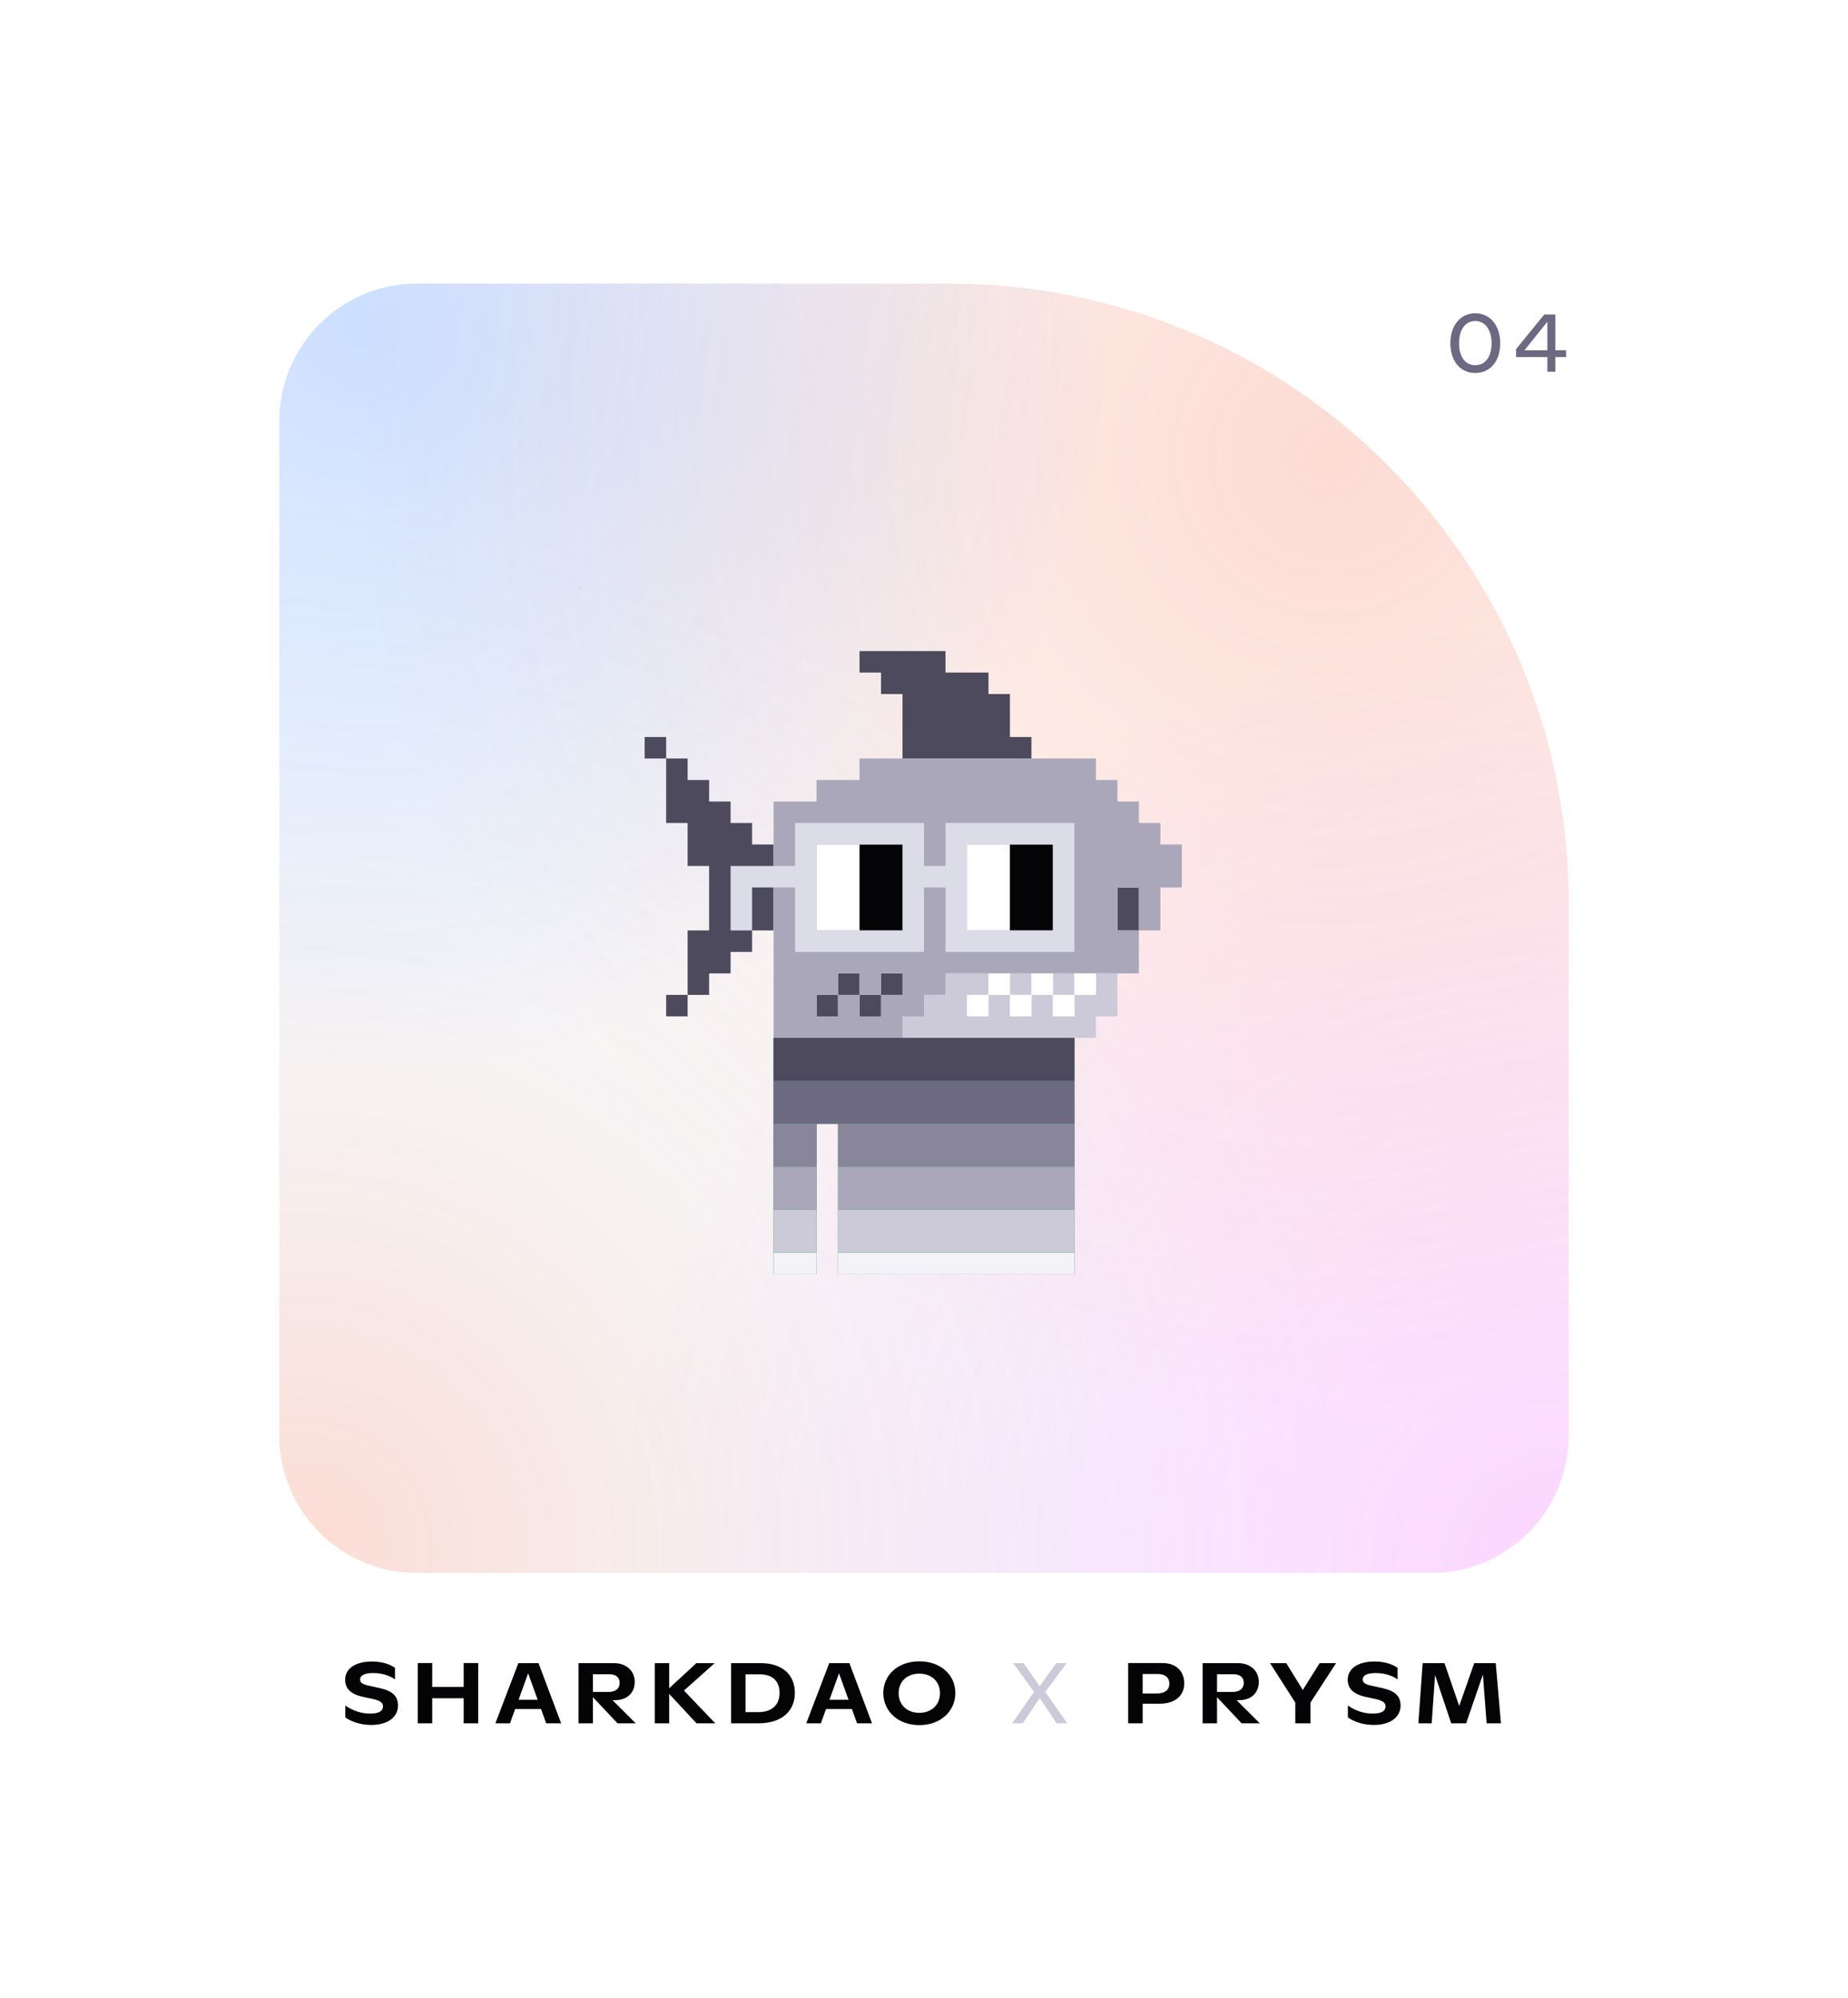 <svg width="860" height="930" viewBox="0 0 860 930" fill="none" xmlns="http://www.w3.org/2000/svg">
<g filter="url(#filter0_d_725_18697)">
<rect x="80" y="50" width="700" height="768" rx="64" fill="white"/>
<g clip-path="url(#clip0_725_18697)">
<rect x="130" y="100" width="600" height="600" fill="url(#paint0_radial_725_18697)" fill-opacity="0.2"/>
<rect x="130" y="100" width="600" height="600" fill="url(#paint1_radial_725_18697)" fill-opacity="0.2"/>
<rect x="130" y="100" width="600" height="600" fill="url(#paint2_radial_725_18697)" fill-opacity="0.2"/>
<rect x="130" y="100" width="600" height="600" fill="url(#paint3_radial_725_18697)" fill-opacity="0.2"/>
<path d="M271 241H270V242H271V241Z" fill="#E1D7D5"/>
<path d="M500 451H360V461H500V451Z" fill="#068940"/>
<path d="M500 461H360V471H500V461Z" fill="#068940"/>
<path d="M500 471H360V481H500V471Z" fill="#068940"/>
<path d="M500 481H360V491H500V481Z" fill="#068940"/>
<path d="M380 491H360V501H380V491Z" fill="#068940"/>
<path d="M500 491H390V501H500V491Z" fill="#068940"/>
<path d="M380 501H360V511H380V501Z" fill="#068940"/>
<path d="M500 501H390V511H500V501Z" fill="#068940"/>
<path d="M380 511H360V521H380V511Z" fill="#068940"/>
<path d="M500 511H390V521H500V511Z" fill="#068940"/>
<path d="M380 521H360V531H380V521Z" fill="#068940"/>
<path d="M500 521H390V531H500V521Z" fill="#068940"/>
<path d="M380 531H360V541H380V531Z" fill="#068940"/>
<path d="M500 531H390V541H500V531Z" fill="#068940"/>
<path d="M380 541H360V551H380V541Z" fill="#068940"/>
<path d="M500 541H390V551H500V541Z" fill="#068940"/>
<path fill-rule="evenodd" clip-rule="evenodd" d="M360 531H380V541V551H360V541V531ZM390 531H500V541V551H390V541V531Z" fill="#CCCAD9"/>
<path d="M380 551H360V561H380V551Z" fill="#068940"/>
<path d="M500 551H390V561H500V551Z" fill="#068940"/>
<path fill-rule="evenodd" clip-rule="evenodd" d="M360 451H500V461V471H360V461V451Z" fill="#4D4A5D"/>
<path fill-rule="evenodd" clip-rule="evenodd" d="M360 471H500V481V491H360V481V471Z" fill="#6D6982"/>
<path fill-rule="evenodd" clip-rule="evenodd" d="M360 491H380V501V511H360V501V491ZM390 491H500V501V511H390V501V491Z" fill="#89859B"/>
<path fill-rule="evenodd" clip-rule="evenodd" d="M360 511H380V521V531H360V521V511ZM390 511H500V521V531H390V521V511Z" fill="#ABA7BB"/>
<path d="M380 551H360V561H380V551Z" fill="#F4F3F8"/>
<path d="M500 551H390V561H500V551Z" fill="#F4F3F8"/>
<path fill-rule="evenodd" clip-rule="evenodd" d="M400 271H440V281H460V291H470V301V311H480V321H420V311V301V291H410V281H400V271ZM310 311H300V321H310V331V341V351H320V361V371H330V381V391V401H320V411V421V431H310V441H320V431H330V421H340V411H350V401H360V391V381V371V361H350V351H340V341H330V331H320V321H310V311ZM520 381L530 381V391V401H520V391V381ZM390 421H400V431H390V421ZM390 431V441H380V431H390ZM410 431V441H400V431H410ZM410 431V421H420V431H410Z" fill="#4D4A5D"/>
<path fill-rule="evenodd" clip-rule="evenodd" d="M510 321H400V331H380V341H360V351V361V371V381V391V401V411V421V431V441V451H420V441H430V431H440V421H530V411V401H540V391V381H550V371V361H540V351H530V341H520V331H510V321ZM530 401H520V391V381H530V391V401ZM410 441V431H420V421H410V431H400V421H390V431H380V441H390V431H400V441H410Z" fill="#ABA7BB"/>
<path fill-rule="evenodd" clip-rule="evenodd" d="M460 421H440V431H430V441H420V451H510V441H520V431V421H510V431H500V421H490V431H480V421H470V431H460V421ZM460 441V431H450V441H460ZM470 441V431H480V441H470ZM490 441V431H500V441H490Z" fill="#CCCAD9"/>
<path fill-rule="evenodd" clip-rule="evenodd" d="M400 361H380V371V381V391V401H400V391V381V371V361ZM460 421H470V431H460V421ZM460 431V441H450V431H460ZM480 431V441H470V431H480ZM490 431H480V421H490V431ZM500 431V441H490V431H500ZM500 431V421H510V431H500ZM450 361H470V371V381V391V401H450V391V381V371V361Z" fill="white"/>
<path fill-rule="evenodd" clip-rule="evenodd" d="M400 361H420V371V381V391V401H400V391V381V371V361ZM470 361H490V371V381V391V401H470V391V381V371V361Z" fill="#040305"/>
<path fill-rule="evenodd" clip-rule="evenodd" d="M430 351H370V361V371H340V381V391V401H350V391V381H370V391V401V411H430V401V391V381H440V391V401V411H500V401V391V381V371V361V351H440V361V371H430V361V351ZM490 401V391V381V371V361H450V371V381V391V401H490ZM420 401H380V391V381V371V361H420V371V381V391V401Z" fill="#DCDCE8"/>
</g>
<path d="M172.82 770.76C180.38 770.76 185.22 767.16 185.22 761.72C185.22 757.44 182.7 754.92 176.86 753.64L171.42 752.44C168.54 751.8 167.58 750.96 167.58 749.6C167.58 747.72 169.58 746.6 173.66 746.6C177.94 746.6 181.5 747.88 183.82 749.56V744.16C181.74 742.72 178.26 741.24 173.1 741.24C164.98 741.24 160.62 744.8 160.62 749.72C160.62 753.6 162.94 756.32 168.7 757.64L173.9 758.76C177.22 759.6 178.22 760.52 178.22 762.12C178.22 764.4 176.14 765.48 172.26 765.48C167.86 765.48 163.98 764 160.7 761.72V767.28C163.78 769.4 168.06 770.76 172.82 770.76ZM215.778 753.08H201.138V741.96H194.418V770H201.138V758.32H215.778V770H222.538V741.96H215.778V753.08ZM261.136 770L250.616 742H241.216L230.536 770H237.336L239.736 763.36H251.776L254.176 770H261.136ZM245.776 746.72L250.216 759.04H241.336L245.776 746.72ZM285.055 759.24H286.095C291.855 759.24 295.375 755.84 295.375 750.72C295.375 745.6 291.495 742 285.735 742H269.215V770H275.935V757.84L287.375 770H295.855L285.055 759.24ZM283.575 747.16C286.615 747.16 288.375 748.64 288.375 751.16C288.375 753.84 286.495 755.4 283.135 755.4H275.935V747.16H283.575ZM318.3 754.76L332.58 742H324.06L311.42 753.68V742H304.7V770H311.42V756.32L324.14 770H332.86L318.3 754.76ZM352.943 770C364.223 770 369.903 763.96 369.903 755.88C369.903 747.84 364.583 742 354.023 742H340.223V770H352.943ZM346.943 747.2H353.463C359.903 747.2 362.783 750.72 362.783 755.84C362.783 761.4 359.263 764.8 352.863 764.8H346.943V747.2ZM405.808 770L395.288 742H385.888L375.208 770H382.008L384.408 763.36H396.448L398.848 770H405.808ZM390.448 746.72L394.887 759.04H386.008L390.448 746.72ZM427.832 770.84C437.832 770.84 444.592 764.24 444.592 755.92C444.592 747.52 437.832 741.16 427.872 741.16C417.792 741.16 411.072 747.52 411.072 755.92C411.072 764.24 417.792 770.84 427.832 770.84ZM427.832 765.12C421.952 765.12 418.192 761.24 418.192 755.96C418.192 750.72 421.952 746.88 427.832 746.88C433.672 746.88 437.432 750.72 437.432 755.96C437.432 761.24 433.672 765.12 427.832 765.12Z" fill="#040305"/>
<path d="M486.42 755.36L496.38 742H491.58L483.82 752.72L476.34 742H471.46L481.22 755.32L471.06 770H475.98L483.86 758.2L491.7 770H496.66L486.42 755.36Z" fill="#CCCAD9"/>
<path d="M525.02 741.96V770H531.74V760.88H539.66C547.06 760.88 551.1 756.96 551.1 751.44C551.1 745.76 547.38 741.96 540.9 741.96H525.02ZM531.74 756.12V747.04H538.82C542.22 747.04 544.18 748.72 544.18 751.56C544.18 754.48 542.06 756.12 538.26 756.12H531.74ZM575.485 759.24H576.525C582.285 759.24 585.805 755.84 585.805 750.72C585.805 745.6 581.925 742 576.165 742H559.645V770H566.365V757.84L577.805 770H586.285L575.485 759.24ZM574.005 747.16C577.045 747.16 578.805 748.64 578.805 751.16C578.805 753.84 576.925 755.4 573.565 755.4H566.365V747.16H574.005ZM606.277 754.48L598.597 742H591.037L602.797 760.36V770H609.837V760.36L621.757 742H614.117L606.277 754.48ZM639.383 770.76C646.943 770.76 651.783 767.16 651.783 761.72C651.783 757.44 649.263 754.92 643.423 753.64L637.983 752.44C635.103 751.8 634.143 750.96 634.143 749.6C634.143 747.72 636.143 746.6 640.223 746.6C644.503 746.6 648.063 747.88 650.383 749.56V744.16C648.303 742.72 644.823 741.24 639.663 741.24C631.543 741.24 627.183 744.8 627.183 749.72C627.183 753.6 629.503 756.32 635.263 757.64L640.463 758.76C643.783 759.6 644.783 760.52 644.783 762.12C644.783 764.4 642.703 765.48 638.823 765.48C634.423 765.48 630.543 764 627.263 761.72V767.28C630.342 769.4 634.623 770.76 639.383 770.76ZM696.061 742H686.061L679.061 761.92L672.221 742H662.061L660.061 770H666.261L667.821 747.52L675.341 770H682.301L690.101 747.32L691.821 770H698.501L696.061 742Z" fill="#040305"/>
<path d="M686.52 141.6C693.52 141.6 698.16 136.04 698.16 127.76C698.16 119.52 693.52 113.8 686.52 113.8C679.6 113.8 674.96 119.48 674.96 127.72C674.96 136.04 679.6 141.6 686.52 141.6ZM686.52 137.96C681.84 137.96 679 134 679 127.72C679 121.52 681.84 117.4 686.52 117.4C691.24 117.4 694.12 121.56 694.12 127.76C694.12 134 691.24 137.96 686.52 137.96ZM723.813 131V114.36H718.653L705.533 130.48V134.16H720.093V141H723.813V134.16H728.813V131H723.813ZM720.093 117.72V131H709.453L720.093 117.72Z" fill="#6D6982"/>
</g>
<defs>
<filter id="filter0_d_725_18697" x="0" y="2" width="860" height="928" filterUnits="userSpaceOnUse" color-interpolation-filters="sRGB">
<feFlood flood-opacity="0" result="BackgroundImageFix"/>
<feColorMatrix in="SourceAlpha" type="matrix" values="0 0 0 0 0 0 0 0 0 0 0 0 0 0 0 0 0 0 127 0" result="hardAlpha"/>
<feOffset dy="32"/>
<feGaussianBlur stdDeviation="40"/>
<feColorMatrix type="matrix" values="0 0 0 0 0.904 0 0 0 0 0.962 0 0 0 0 1 0 0 0 1 0"/>
<feBlend mode="normal" in2="BackgroundImageFix" result="effect1_dropShadow_725_18697"/>
<feBlend mode="normal" in="SourceGraphic" in2="effect1_dropShadow_725_18697" result="shape"/>
</filter>
<radialGradient id="paint0_radial_725_18697" cx="0" cy="0" r="1" gradientUnits="userSpaceOnUse" gradientTransform="translate(730 700) rotate(-135) scale(444.77)">
<stop stop-color="#EA2CFF"/>
<stop offset="1" stop-color="#EA2CFF" stop-opacity="0"/>
</radialGradient>
<radialGradient id="paint1_radial_725_18697" cx="0" cy="0" r="1" gradientUnits="userSpaceOnUse" gradientTransform="translate(616.5 179.5) rotate(114.381) scale(451.79)">
<stop stop-color="#F14E23"/>
<stop offset="1" stop-color="#F14E23" stop-opacity="0"/>
</radialGradient>
<radialGradient id="paint2_radial_725_18697" cx="0" cy="0" r="1" gradientUnits="userSpaceOnUse" gradientTransform="translate(139.5 688.5) rotate(-32.562) scale(485.873)">
<stop stop-color="#F14E23"/>
<stop offset="1" stop-color="#73C4FA" stop-opacity="0"/>
</radialGradient>
<radialGradient id="paint3_radial_725_18697" cx="0" cy="0" r="1" gradientUnits="userSpaceOnUse" gradientTransform="translate(171.5 122) rotate(50.745) scale(346.1)">
<stop stop-color="#005BFF"/>
<stop offset="1" stop-color="#005BFF" stop-opacity="0"/>
</radialGradient>
<clipPath id="clip0_725_18697">
<path d="M130 164C130 128.654 158.654 100 194 100H442C601.058 100 730 228.942 730 388V636C730 671.346 701.346 700 666 700H194C158.654 700 130 671.346 130 636V164Z" fill="white"/>
</clipPath>
</defs>
</svg>

